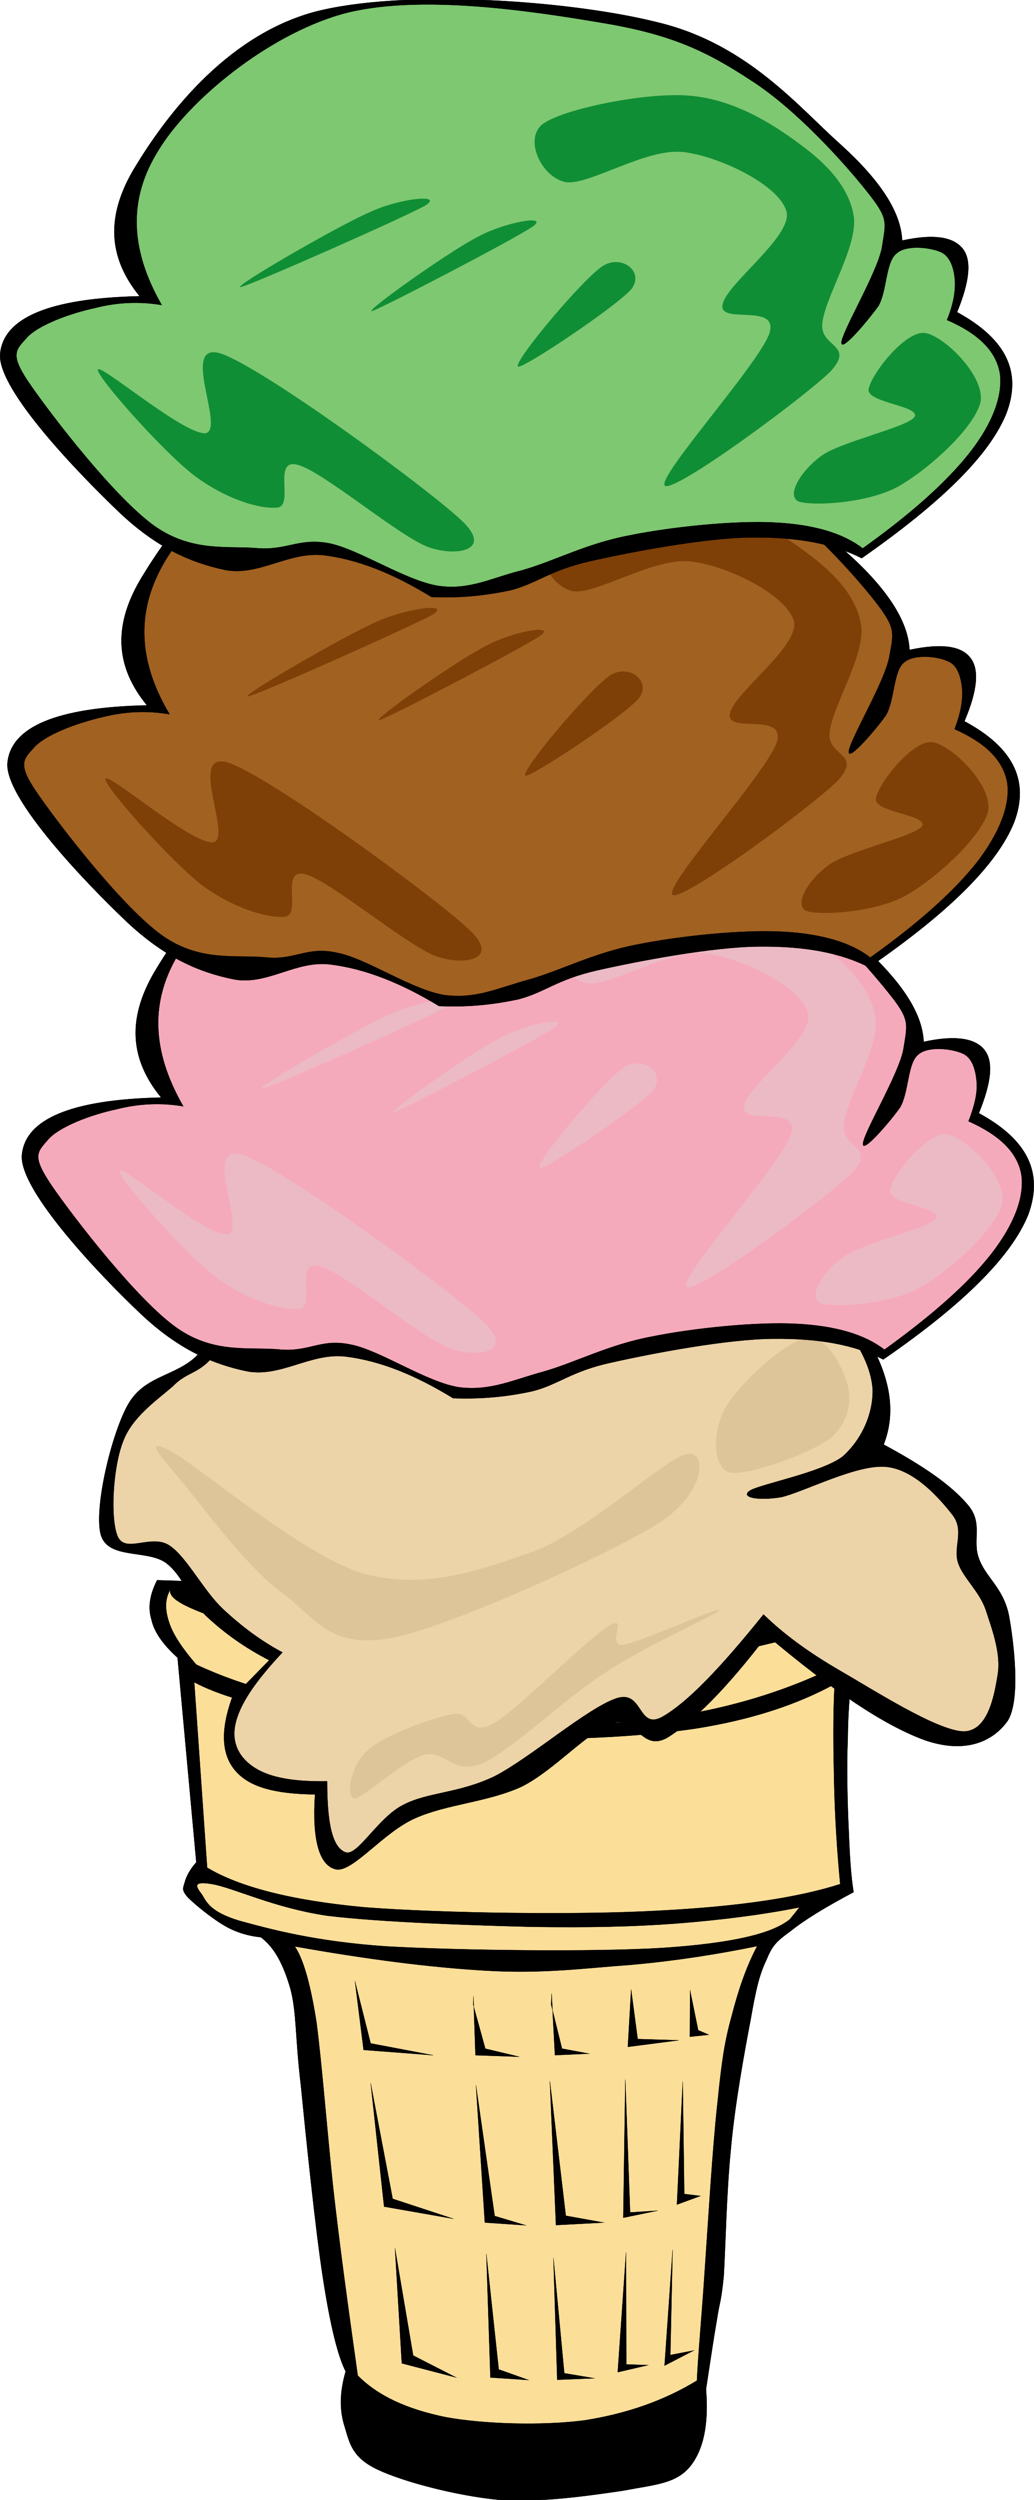 <?xml version="1.0"?>
<svg xmlns:rdf="http://www.w3.org/1999/02/22-rdf-syntax-ns#" xmlns="http://www.w3.org/2000/svg" xmlns:cc="http://web.resource.org/cc/" xmlns:xlink="http://www.w3.org/1999/xlink" xmlns:dc="http://purl.org/dc/elements/1.1/" xmlns:svg="http://www.w3.org/2000/svg" space="preserve" viewBox="0 0 147.068 355.482" enable-background="new 0 0 147.068 355.482" overflow="visible">
  <g id="Layer_1">
    <g clip-rule="evenodd" fill-rule="evenodd">
      <path stroke="#000" stroke-width=".036" stroke-miterlimit="10" d="m22.337 224.71c-0.972 1.906-1.368 3.779-0.792 5.615 0.396 1.836 1.764 3.637 3.708 5.4l2.664 29.088c-0.936 1.043-1.44 2.051-1.656 2.879-0.216 0.793-0.504 1.045 0.504 2.16 1.008 1.008 3.528 3.061 5.328 4.068 1.656 0.936 3.42 1.404 5.004 1.549 1.908 1.439 3.168 3.744 4.212 7.344 0.9 3.455 0.648 6.768 1.476 13.68 0.684 6.947 2.052 20.375 3.132 27.359 1.044 6.805 2.124 11.16 3.24 13.357-0.864 3.023-0.9 5.543-0.108 7.955 0.684 2.268 1.044 4.32 4.68 6.012 3.636 1.729 11.196 3.709 17.136 4.285 5.868 0.467 13.14-0.613 17.784-1.297 4.536-0.863 7.416-0.973 9.468-3.385 1.98-2.447 2.7-6.084 2.304-11.051 0.612-3.961 1.08-7.201 1.549-9.865 0.396-2.664 0.575-2.268 0.972-6.191 0.252-4.141 0.396-11.951 1.008-18.035 0.54-6.193 1.944-13.896 2.808-18.396 0.792-4.537 1.261-6.443 2.232-8.496 0.864-2.088 1.368-2.629 3.456-4.141 2.052-1.656 5.04-3.455 8.964-5.543-0.36-2.197-0.54-4.932-0.684-8.605-0.181-3.779-0.324-9.107-0.145-13.211 0.036-4.213 0.396-7.74 0.792-11.268 1.26-0.721 2.16-1.729 2.844-3.025 0.648-1.367 1.08-2.986 1.152-5.004-34.335-1.09-68.679-2.17-103.02-3.25z"/>
      <path stroke="#000" stroke-width=".036" stroke-miterlimit="10" d="m117.41 237.67c-8.136 3.779-17.352 6.229-28.08 7.199-10.836 0.865-25.848-0.07-36.144-1.439-10.332-1.404-18.612-3.6-25.272-6.732-1.944-2.268-3.276-4.211-3.852-5.975-0.612-1.801-0.612-3.35 0.144-4.645-0.252 1.332 2.484 2.664 8.208 4.535 5.76 1.693 15.84 4.934 26.064 5.977 10.152 1.008 23.328 1.152 34.271 0.037 10.836-1.262 20.845-3.492 30.42-7.094 0.324 1.045 0.072 2.305-0.899 3.637-1 1.31-2.62 2.86-4.86 4.48z" fill="#FBDF99"/>
      <path stroke="#000" stroke-width=".036" stroke-miterlimit="10" d="m27.629 239.22l1.836 26.352c4.428 2.664 11.772 4.68 22.572 5.652 10.836 0.828 30.168 1.115 41.616 0.467 11.34-0.576 19.764-1.836 25.848-3.779-0.468-4.932-0.756-9.684-0.863-14.4-0.108-4.752-0.181-9.432 0.071-14.039-5.328 2.916-11.844 5.076-19.836 6.336-8.063 1.188-18.611 1.691-27.9 1.367-9.468-0.359-20.376-2.016-27.72-3.313-7.273-1.37-12.385-2.92-15.625-4.65z" fill="#FBDF99"/>
      <path stroke="#000" stroke-width=".036" stroke-miterlimit="10" d="m112.3 272.95c-2.592 2.088-8.424 3.385-18.035 4.033-9.792 0.611-29.196 0.359-39.313-0.217-10.116-0.684-16.524-2.447-20.88-3.635-4.32-1.297-4.752-2.809-5.328-3.709-0.756-1.008-1.584-2.016 1.404-1.512 3.024 0.504 8.676 3.348 16.38 4.5 7.704 0.936 20.664 1.367 29.16 1.584 8.244 0.107 14.04 0 20.448-0.469 6.372-0.504 12.132-1.223 17.567-2.303-0.46 0.59-0.93 1.17-1.4 1.74z" fill="#FBDF99"/>
      <path stroke="#000" stroke-width=".036" stroke-miterlimit="10" d="m41.921 276.77c1.116 1.584 2.196 5.004 3.096 10.801 0.756 5.76 1.44 14.652 2.34 23.219 0.936 8.426 2.16 17.281 3.528 27 2.88 2.916 7.02 4.789 12.42 5.904 5.364 1.008 13.789 1.26 19.836 0.469 5.939-0.936 11.268-2.771 15.983-5.652 0.181-3.959 0.685-9.107 1.116-15.732 0.468-6.732 1.116-17.639 1.8-23.688 0.612-6.049 1.008-8.748 2.017-12.385 0.972-3.779 2.088-7.055 3.636-9.971-5.652 1.152-11.521 2.088-18 2.664-6.516 0.467-12.456 1.295-20.448 0.828-8.071-0.46-16.999-1.62-27.331-3.45z" fill="#FBDF99"/>
      <path stroke="#000" stroke-width=".036" stroke-miterlimit="10" d="m50.489 281.74l1.224 9.756 9.9 0.756-8.892-1.691-2.232-8.83z"/>
      <path stroke="#000" stroke-width=".036" stroke-miterlimit="10" d="m52.721 296.21l1.908 17.568 9.864 1.729-8.64-2.844-3.132-16.46z"/>
      <path stroke="#000" stroke-width=".036" stroke-miterlimit="10" d="m56.177 319.68l0.972 16.381 7.74 2.016-6.12-3.133-2.592-15.27z"/>
      <path stroke="#000" stroke-width=".036" stroke-miterlimit="10" d="m67.337 283.86l0.288 8.389 6.228 0.217-4.824-1.152-1.728-6.264 0.036-1.2z"/>
      <path stroke="#000" stroke-width=".036" stroke-miterlimit="10" d="m67.697 296.53l1.26 19.512 5.832 0.396-4.428-1.332-2.664-18.58z"/>
      <path stroke="#000" stroke-width=".036" stroke-miterlimit="10" d="m69.173 320.51l0.576 17.568 5.436 0.359-4.248-1.512-1.764-16.42z"/>
      <path stroke="#000" stroke-width=".036" stroke-miterlimit="10" d="m78.461 283.46l0.469 8.783 4.859-0.217-3.852-0.719-1.548-6.264 0.072-1.58z"/>
      <path stroke="#000" stroke-width=".036" stroke-miterlimit="10" d="m78.209 295.92l0.864 20.484 6.804-0.359-5.399-0.973-2.269-19.15z"/>
      <path stroke="#000" stroke-width=".036" stroke-miterlimit="10" d="m78.713 321.05l0.54 17.352 5.292-0.217-4.283-0.719-1.549-16.41z"/>
      <path stroke="#000" stroke-width=".036" stroke-miterlimit="10" d="m89.045 320.26l-1.188 17.064 4.32-1.008-3.097-0.109-0.035-15.94z"/>
      <path stroke="#000" stroke-width=".036" stroke-miterlimit="10" d="m88.938 295.7l-0.288 19.656 4.896-1.008-3.924 0.252-0.684-18.9z"/>
      <path stroke="#000" stroke-width=".036" stroke-miterlimit="10" d="m89.766 282.89l-0.469 8.172 7.236-0.938-5.832-0.18-0.935-7.05z"/>
      <path stroke="#000" stroke-width=".036" stroke-miterlimit="10" d="m98.153 283l-0.036 6.623 2.7-0.287-1.512-0.648-1.155-5.68z"/>
      <path stroke="#000" stroke-width=".036" stroke-miterlimit="10" d="m97.109 295.99l-0.828 17.496 3.348-1.225-2.304-0.287-0.216-15.98z"/>
      <path stroke="#000" stroke-width=".036" stroke-miterlimit="10" d="m95.669 319.9l-1.151 16.488 4.176-2.16-3.348 0.646 0.323-14.98z"/>
      <path stroke="#000" stroke-width=".036" stroke-miterlimit="10" d="m32.957 241.52l5.328-5.436c-3.492-1.801-6.336-3.852-8.82-6.156-2.52-2.375-3.312-5.725-5.832-7.668-2.7-1.98-8.352-0.432-9.324-4.104-0.936-3.816 1.512-14.148 3.852-18.359 2.304-4.178 6.66-4.033 9.72-6.912 2.952-3.061 2.664-6.697 7.74-11.053 4.896-4.536 10.62-13.5 22.032-15.516 11.448-1.98 35.136-0.468 46.188 3.564 10.908 3.996 15.408 13.753 19.188 19.837 3.672 5.902 4.464 11.088 2.664 15.695 5.688 3.061 9.684 5.832 11.988 8.604 2.231 2.629 0.54 5.041 1.584 7.668 0.972 2.664 3.456 4.104 4.248 8.064 0.684 3.779 1.691 11.951-0.181 14.939-2.088 2.953-5.976 4.717-11.664 2.809-5.832-2.088-13.176-7.02-22.571-14.939-5.868 7.703-10.62 12.383-14.257 14.58-3.672 1.979-4.355-3.24-7.739-2.053-3.601 1.188-8.172 6.588-12.888 8.965-4.86 2.23-10.656 2.482-15.156 4.5-4.536 1.979-8.892 7.738-11.268 7.271-2.376-0.541-3.42-4.141-2.988-10.656-5.616-0.072-9.288-1.008-11.304-3.348-1.983-2.28-2.163-5.67-0.543-10.28z"/>
      <path stroke="#000" stroke-width=".036" stroke-miterlimit="10" d="m40.193 234.97c-2.988-1.584-5.76-3.637-8.46-6.156-2.772-2.592-5.112-7.309-7.56-9-2.592-1.801-6.264 1.152-7.416-1.297-1.116-2.555-0.684-9.863 0.72-13.463 1.26-3.529 4.86-5.977 7.056-7.885 2.088-2.16 3.564-1.691 5.796-4.283 2.16-2.736 3.276-7.021 7.236-11.053 3.816-4.104 9.612-10.44 15.84-12.888 6.228-2.376 13.968-2.016 20.988-1.692 6.84 0.144 14.652 1.62 20.125 2.628 5.328 0.864 8.027 0.144 12.132 2.988 4.032 2.88 9.396 9.827 12.348 14.04 2.988 4.068 4.788 7.057 5.112 10.477 0.144 3.42-1.404 7.164-4.248 9.719-3.024 2.305-11.736 3.924-13.212 4.861-1.404 0.936 1.044 1.475 4.428 0.936 3.204-0.721 10.836-4.752 14.977-4.32 4.067 0.396 7.703 4.607 9.504 6.947 1.62 2.27-0.036 4.465 0.72 6.732 0.684 2.053 2.952 3.961 3.888 6.553 0.864 2.664 2.269 6.336 1.729 9.359-0.468 2.881-1.368 8.1-4.933 8.027-3.815-0.18-12.672-5.867-17.424-8.604-4.859-2.809-8.28-5.436-10.943-8.027-6.192 7.703-10.872 12.564-14.437 14.58-3.492 1.871-2.664-3.996-6.552-2.629-4.104 1.404-12.168 8.424-17.244 11.053-5.184 2.484-9.54 2.232-13.068 4.104-3.528 1.801-6.408 7.236-8.1 6.732-1.872-0.648-2.664-3.889-2.664-10.115-4.716 0.07-8.028-0.506-10.224-1.873-2.304-1.439-3.42-3.6-2.808-6.336 0.633-2.81 2.864-6.05 6.68-10.12z" fill="#EDD4A8"/>
      <path d="m26.621 211.61c2.736 3.348 8.604 11.34 13.572 14.941 4.788 3.563 6.588 7.955 15.516 6.371 9-1.836 30.708-11.844 37.908-16.271 6.948-4.465 6.948-10.549 4.032-9.9-3.024 0.648-14.04 10.908-21.672 13.824-7.848 2.771-15.588 5.543-24.336 3.168-8.748-2.592-23.472-15.443-27.648-17.568-4.104-1.98-0.216 1.87 2.628 5.44z" fill="#DEC599"/>
      <path d="m52.361 248.83c2.232-2.053 9-4.535 11.988-5.076 2.88-0.611 2.088 3.348 5.832 1.332 3.672-2.195 13.212-11.951 16.38-13.859 3.06-1.908-0.54 2.988 2.124 2.627 2.664-0.396 13.896-5.58 13.571-4.859-0.504 0.684-10.439 5.039-16.056 8.783-5.688 3.602-13.176 10.873-17.46 12.924-4.392 1.873-5.4-1.979-8.46-1.15-3.096 0.898-8.604 6.154-9.864 6.191-1.335-0.2-0.507-4.95 1.941-6.9z" fill="#DEC599"/>
      <path d="m103.3 199.98c1.944-3.277 8.353-9.252 11.448-9.721 2.88-0.432 5.148 4.213 5.832 6.732 0.576 2.412 0.072 5.473-2.628 7.668-2.988 2.088-11.771 5.363-14.292 4.68-2.41-0.86-2.3-6.16-0.36-9.36z" fill="#DEC599"/>
      <path stroke="#000" stroke-width=".036" stroke-miterlimit="10" d="m64.457 198.83c-5.472-3.348-10.404-5.328-15.336-5.939-4.932-0.541-9.108 2.951-13.896 2.123-4.932-1.008-9.864-3.131-15.192-8.172-5.508-5.184-17.352-17.532-16.92-22.608 0.468-5.112 7.02-7.884 19.8-8.172-4.608-5.616-4.824-11.556-0.648-18.36 4.176-6.912 12.78-18.504 25.416-21.996 12.6-3.348 36.648-1.728 49.356 1.548 12.492 3.168 19.764 11.952 25.561 17.208 5.724 5.184 8.604 9.648 8.783 13.68 4.429-0.972 7.309-0.54 8.641 1.152s0.972 4.644-0.792 9c7.02 3.816 9.18 8.532 7.02 14.436-2.376 5.868-9.071 12.635-20.628 20.592-4.032-2.088-9.144-3.023-15.624-2.953-6.552 0.037-17.28 2.088-23.04 3.385-5.688 1.225-7.523 3.133-11.195 4.068-3.856 0.85-7.492 1.14-11.308 1z"/>
      <path stroke="#000" stroke-width=".036" stroke-miterlimit="10" d="m26.081 157.32c-3.168-0.54-6.408-0.396-9.576 0.432-3.42 0.72-8.136 2.448-9.72 4.356-1.548 1.8-2.304 2.304 0.792 6.804 3.132 4.5 11.952 15.947 17.568 19.908 5.436 3.816 10.584 2.627 14.868 3.096 4.104 0.287 5.652-1.619 9.9-0.721 4.212 0.828 10.8 5.4 15.48 6.084 4.464 0.504 7.488-1.043 11.988-2.268 4.5-1.295 9.145-3.779 15.192-4.932 5.976-1.225 15.12-2.16 20.772-1.836 5.544 0.287 9.647 1.512 12.455 3.672 6.877-4.969 11.881-9.396 15.156-13.572 3.313-4.248 4.752-8.136 4.32-11.268-0.54-3.204-3.096-5.652-7.524-7.632 0.864-2.232 1.296-4.068 1.152-5.652-0.144-1.656-0.612-3.348-1.944-3.96-1.403-0.684-4.968-1.152-6.372 0.144-1.512 1.224-1.296 5.292-2.556 7.488-1.476 2.088-5.328 6.552-5.292 5.22 0-1.548 5.112-9.9 5.76-13.536 0.54-3.564 1.009-4.068-2.088-7.92-3.275-4.104-10.044-11.736-16.416-15.804-6.336-4.032-11.376-6.66-21.096-8.172-10.008-1.656-26.496-4.356-37.224-1.296-10.692 3.06-21.78 12.276-26.064 19.332-4.359 6.96-4.071 14.12 0.465 22.04z" fill="#F5AABB"/>
      <path d="m64.133 191.77c-3.996-1.332-15.084-10.799-18.684-11.736-3.672-0.971-0.468 5.725-2.88 6.084-2.556 0.252-7.524-1.295-11.844-4.5-4.392-3.383-13.968-14.111-13.716-15.119 0.324-1.008 12.24 9.36 15.336 9.036 2.844-0.54-3.816-13.284 2.232-11.304 6.084 2.124 28.908 18.829 34.02 23.581 4.86 4.43-0.612 5.33-4.464 3.96z" fill="#ECBAC4"/>
      <path d="m80.405 131.51c3.024-2.088 14.58-4.428 20.772-3.96 6.012 0.504 11.556 3.78 15.516 6.768 3.816 2.808 7.2 6.192 7.812 10.44 0.54 4.212-3.96 11.196-4.464 14.976-0.576 3.672 4.788 3.06 1.116 7.056-3.852 3.816-21.996 17.136-23.472 16.235-1.513-1.008 13.428-17.423 14.832-21.744 1.26-4.32-7.128-1.152-6.696-3.96 0.36-2.916 10.008-9.648 9.108-13.248-1.08-3.78-9.217-7.776-14.544-8.496-5.328-0.648-13.608 4.752-16.921 4.248-3.434-0.77-6.026-6.28-3.074-8.33z" fill="#ECBAC4"/>
      <path d="m134.58 161.28c2.628 0.288 8.532 5.976 7.992 9.72-0.828 3.672-7.416 9.721-11.844 12.168-4.428 2.377-12.204 2.809-14.04 2.123-1.872-0.898 0.396-4.463 3.204-6.516 2.735-2.016 12.06-4.031 13.248-5.507 0.972-1.62-6.769-2.016-6.552-3.96 0.26-2.08 5.19-8.27 7.99-8.02z" fill="#ECBAC4"/>
      <path d="m55.493 144.22c-4.464 1.944-19.512 10.656-18.216 10.584 1.44-0.216 23.004-9.864 26.208-11.592 2.916-1.8-3.636-1.01-7.992 1.01z" fill="#ECBAC4"/>
      <path d="m71.153 147.6c-3.924 1.944-16.38 10.8-15.156 10.584 1.26-0.396 20.16-10.188 22.824-12.024 2.485-1.76-3.96-0.68-7.668 1.44z" fill="#ECBAC4"/>
      <path d="m88.722 151.81c-2.845 1.872-12.673 13.572-11.988 14.256 0.792 0.396 14.004-8.604 16.164-11.016 1.835-2.52-1.405-5.04-4.176-3.24z" fill="#ECBAC4"/>
      <path stroke="#000" stroke-width=".036" stroke-miterlimit="10" d="m62.441 143.06c-5.4-3.276-10.476-5.292-15.372-5.904-4.932-0.684-9.108 3.06-13.896 2.088-4.968-1.008-9.792-3.132-15.156-8.172-5.472-5.184-17.424-17.532-16.956-22.608 0.504-5.112 6.984-7.884 19.836-8.172-4.608-5.616-4.824-11.556-0.648-18.36 4.176-6.876 12.78-18.612 25.416-22.032 12.6-3.384 36.648-1.656 49.356 1.584 12.492 3.06 19.764 11.988 25.56 17.208 5.725 5.148 8.604 9.72 8.784 13.716 4.428-0.936 7.308-0.612 8.64 1.116 1.332 1.656 1.009 4.716-0.827 9.036 6.983 3.744 9.287 8.496 7.056 14.4-2.376 5.868-9.072 12.636-20.628 20.592-4.104-2.088-9.181-3.024-15.66-2.952-6.552 0.036-17.316 2.088-23.004 3.384-5.725 1.296-7.452 3.132-11.16 4.104-3.847 0.83-7.483 1.15-11.335 0.97z"/>
      <path stroke="#000" stroke-width=".036" stroke-miterlimit="10" d="m24.101 101.56c-3.276-0.54-6.336-0.396-9.612 0.432-3.42 0.792-8.136 2.484-9.72 4.392-1.548 1.692-2.304 2.376 0.792 6.768 3.132 4.5 11.952 15.948 17.568 19.908 5.436 3.816 10.584 2.628 14.868 3.096 3.996 0.36 5.724-1.62 9.9-0.684 4.284 0.792 10.8 5.4 15.516 6.048 4.5 0.504 7.416-1.044 11.952-2.268 4.5-1.296 9.145-3.78 15.192-4.932 6.012-1.224 15.048-2.16 20.735-1.836 5.508 0.288 9.721 1.512 12.492 3.672 6.948-4.968 11.88-9.396 15.192-13.572 3.239-4.248 4.716-8.136 4.284-11.268-0.576-3.204-3.024-5.652-7.488-7.632 0.828-2.16 1.188-4.032 1.08-5.616-0.145-1.656-0.576-3.348-1.872-3.96-1.404-0.756-4.933-1.188-6.408 0.108-1.512 1.224-1.296 5.292-2.556 7.488-1.477 2.088-5.328 6.552-5.292 5.22 0-1.548 5.111-9.9 5.76-13.536 0.647-3.564 0.936-4.068-2.052-7.92-3.204-4.104-10.188-11.736-16.488-15.804-6.336-4.032-11.376-6.66-21.096-8.172-9.937-1.656-26.496-4.356-37.188-1.296-10.677 3.014-21.765 12.338-26.049 19.358-4.212 6.948-4.176 14.148 0.504 22z" fill="#A16121"/>
      <path d="m62.117 136.01c-3.996-1.368-15.084-10.728-18.684-11.7-3.672-0.936-0.468 5.616-2.88 6.048-2.556 0.252-7.524-1.296-11.844-4.5-4.392-3.384-13.968-14.112-13.716-15.12 0.324-1.008 12.24 9.36 15.336 9.036 2.844-0.54-3.816-13.284 2.232-11.304 6.084 2.124 28.908 18.828 34.02 23.58 4.86 4.42-0.612 5.32-4.464 3.95z" fill="#7F4008"/>
      <path d="m78.39 75.744c3.023-2.088 14.58-4.428 20.771-3.96 6.012 0.504 11.556 3.78 15.517 6.768 3.815 2.808 7.199 6.192 7.812 10.44 0.54 4.212-3.96 11.196-4.464 14.976-0.576 3.672 4.788 3.06 1.116 7.056-3.853 3.816-21.996 17.136-23.473 16.236-1.512-1.008 13.429-17.424 14.832-21.744 1.261-4.32-7.128-1.152-6.695-3.96 0.359-2.916 10.008-9.648 9.107-13.248-1.08-3.708-9.216-7.776-14.544-8.46s-13.607 4.788-16.92 4.212c-3.437-0.77-6.028-6.278-3.076-8.33z" fill="#7F4008"/>
      <path d="m132.57 105.52c2.628 0.324 8.532 5.94 7.992 9.756-0.828 3.6-7.416 9.684-11.845 12.132-4.428 2.376-12.203 2.808-14.039 2.124-1.837-0.9 0.323-4.464 3.168-6.516 2.771-2.016 12.06-4.032 13.283-5.508 0.973-1.656-6.768-1.944-6.552-3.924 0.25-2.05 5.18-8.35 7.99-8.06z" fill="#7F4008"/>
      <path d="m53.478 88.452c-4.464 1.944-19.512 10.656-18.216 10.584 1.44-0.216 23.004-9.864 26.208-11.592 2.915-1.8-3.637-1.008-7.992 1.008z" fill="#7F4008"/>
      <path d="m69.137 91.836c-3.996 1.98-16.416 10.692-15.192 10.584 1.332-0.36 20.196-10.188 22.86-11.988 2.484-1.764-3.96-0.648-7.668 1.404z" fill="#7F4008"/>
      <path d="m86.705 96.084c-2.844 1.908-12.672 13.5-11.988 14.22 0.648 0.36 14.076-8.532 16.129-10.98 1.943-2.516-1.477-5.036-4.141-3.236z" fill="#7F4008"/>
      <path stroke="#000" stroke-width=".036" stroke-miterlimit="10" d="m61.361 84.888c-5.472-3.348-10.404-5.328-15.336-5.94-4.932-0.54-9.108 2.952-13.896 2.124-4.968-1.044-9.792-3.132-15.156-8.208-5.472-5.22-17.424-17.46-16.956-22.572 0.504-5.112 6.984-7.884 19.836-8.172-4.572-5.616-4.788-11.556-0.648-18.36 4.212-6.948 12.672-18.504 25.38-22.032 12.6-3.348 36.648-1.728 49.356 1.548 12.492 3.132 19.728 12.024 25.596 17.244 5.725 5.184 8.604 9.648 8.784 13.68 4.464-0.972 7.236-0.54 8.604 1.152 1.331 1.656 0.972 4.716-0.793 9.036 6.912 3.78 9.253 8.424 7.021 14.364-2.34 5.868-9.108 12.6-20.592 20.628-4.104-2.088-9.181-3.024-15.66-2.952-6.552 0.036-17.316 2.088-23.004 3.384s-7.524 3.132-11.196 4.104c-3.851 0.828-7.487 1.152-11.339 0.972z"/>
      <path stroke="#000" stroke-width=".036" stroke-miterlimit="10" d="m23.021 43.38c-3.168-0.54-6.408-0.396-9.576 0.432-3.384 0.72-8.208 2.448-9.756 4.356-1.548 1.692-2.304 2.376 0.792 6.768 3.132 4.5 11.952 15.948 17.568 19.908 5.436 3.78 10.584 2.7 14.868 3.132 3.996 0.216 5.724-1.512 9.9-0.72 4.284 0.864 10.8 5.292 15.516 6.048 4.464 0.648 7.488-1.116 11.988-2.232 4.536-1.296 9.072-3.78 15.156-4.932 5.976-1.224 15.12-2.16 20.771-1.836 5.544 0.288 9.648 1.512 12.456 3.672 6.948-4.968 11.88-9.396 15.192-13.572 3.312-4.212 4.752-8.208 4.319-11.304-0.539-3.204-3.096-5.688-7.523-7.596 0.9-2.232 1.224-4.068 1.116-5.652-0.108-1.656-0.648-3.348-1.908-3.96-1.404-0.684-4.968-1.152-6.372 0.144-1.584 1.224-1.332 5.292-2.592 7.488-1.513 2.088-5.256 6.552-5.256 5.22 0-1.512 5.111-9.972 5.76-13.572 0.54-3.636 1.008-3.996-2.088-7.884-3.24-4.104-10.116-11.736-16.452-15.804-6.336-4.176-11.376-6.588-21.096-8.208-10.009-1.692-26.497-4.248-37.225-1.26-10.656 3.06-21.744 12.276-26.028 19.332-4.364 6.948-4.076 14.112 0.46 22.032z" fill="#7EC871"/>
      <path d="m61.037 77.832c-3.996-1.332-15.084-10.8-18.684-11.736-3.672-0.972-0.468 5.724-2.88 6.084-2.592 0.252-7.452-1.26-11.808-4.536-4.392-3.312-13.932-14.076-13.752-15.084 0.216-1.008 12.312 9.36 15.336 9.036 2.844-0.54-3.816-13.284 2.232-11.304 6.084 2.124 28.908 18.828 34.02 23.58 4.86 4.428-0.612 5.328-4.464 3.96z" fill="#108E35"/>
      <path d="m77.346 17.532c3.023-2.088 14.579-4.464 20.771-3.924 6.048 0.504 11.484 3.78 15.48 6.768 3.888 2.808 7.199 6.192 7.848 10.44 0.54 4.212-3.96 11.196-4.464 14.976-0.576 3.672 4.788 3.06 1.116 7.056-3.925 3.816-21.996 17.136-23.509 16.236-1.439-1.008 13.465-17.424 14.868-21.744 1.26-4.32-7.128-1.152-6.695-3.96 0.359-2.88 10.008-9.756 9.107-13.284-0.972-3.708-9.288-7.776-14.544-8.46-5.364-0.72-13.608 4.86-16.956 4.248-3.477-0.792-5.961-6.3-3.044-8.352z" fill="#108E35"/>
      <path d="m131.49 47.34c2.628 0.288 8.532 5.976 7.992 9.72-0.756 3.672-7.416 9.72-11.809 12.168-4.5 2.412-12.203 2.736-14.075 2.088-1.872-0.828 0.396-4.464 3.203-6.48 2.736-2.016 12.061-4.032 13.248-5.508 1.045-1.62-6.731-2.016-6.516-3.96 0.33-2.088 5.12-8.28 7.96-8.028z" fill="#108E35"/>
      <path d="m52.433 30.24c-4.464 1.944-19.512 10.656-18.216 10.584 1.44-0.252 23.004-9.792 26.208-11.556 2.916-1.764-3.636-1.116-7.992 0.972z" fill="#108E35"/>
      <path d="m68.057 33.624c-3.924 1.944-16.38 10.8-15.156 10.62 1.332-0.396 20.196-10.188 22.86-12.023 2.484-1.765-3.924-0.649-7.704 1.403z" fill="#108E35"/>
      <path d="m85.661 37.872c-2.844 1.872-12.672 13.572-11.988 14.256 0.648 0.396 14.076-8.604 16.127-11.016 1.945-2.52-1.475-5.04-4.139-3.24z" fill="#108E35"/>
    </g>
  </g>
</svg>
